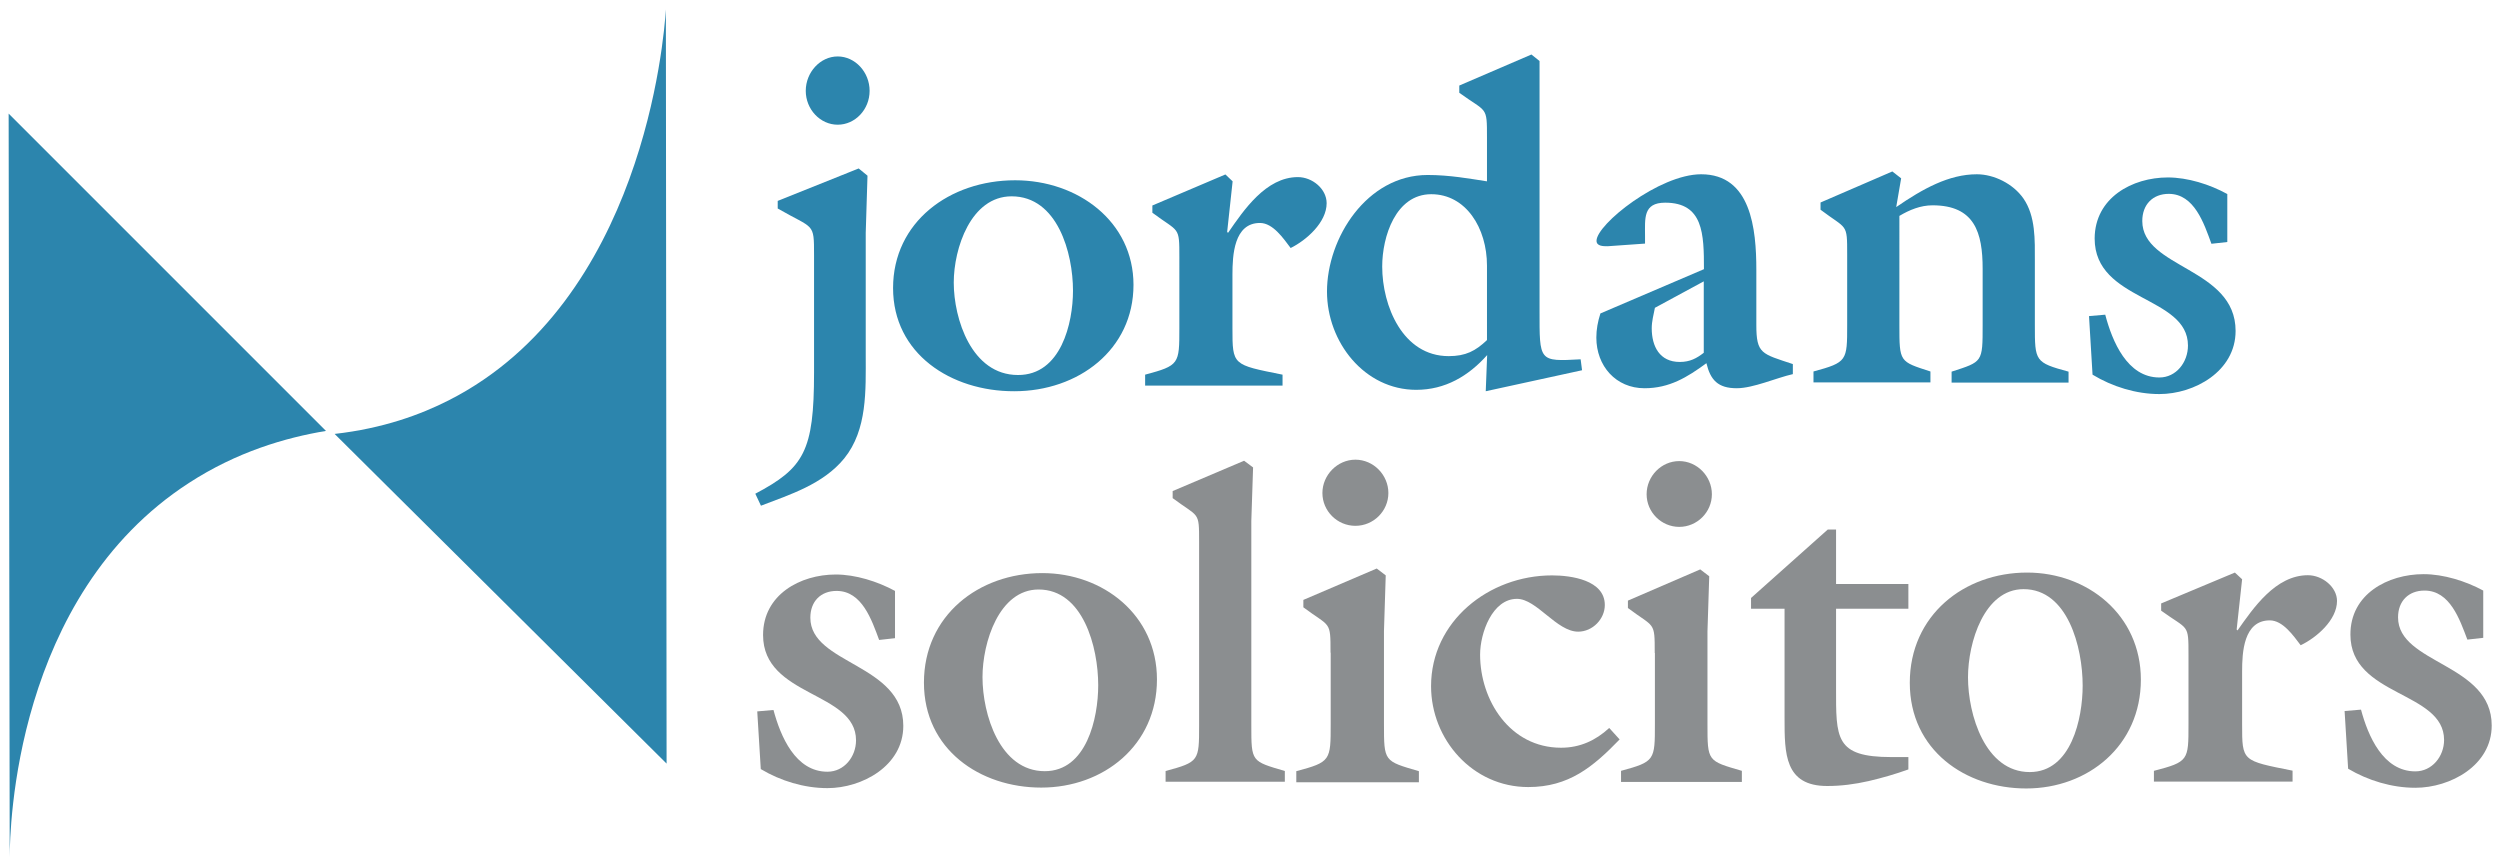 <?xml version="1.0" encoding="utf-8"?>
<!-- Generator: Adobe Illustrator 25.4.1, SVG Export Plug-In . SVG Version: 6.00 Build 0)  -->
<svg version="1.1" id="Layer_1" xmlns="http://www.w3.org/2000/svg" xmlns:xlink="http://www.w3.org/1999/xlink" x="0px" y="0px"
	 viewBox="0 0 1417.3 488.9" style="enable-background:new 0 0 1417.3 488.9;" xml:space="preserve">
<style type="text/css">
	.st0{fill:#2C85AD;}
	.st1{fill:#8B8E90;}
</style>
<path class="st0" d="M4.9,64.4l179.9,179.9c-23,3.8-50.6,11.9-77.7,29.5C8,338,5.6,470.1,5.5,485.8C5.3,345.3,5.1,204.9,4.9,64.4z"
	/>
<path class="st0" d="M377.5,5.4l0.4,427.5L189.7,246c27.5-3.1,48.9-11,64.8-19.1C364.3,171,376.4,22.4,377.5,5.4z"/>
<g>
	<path class="st0" d="M490.8,201.2c0,20,1,42.4-12.2,58.7c-11.9,14.6-30.8,20.5-47.2,26.8l-3.2-6.8c27.6-14.6,33.3-24.1,33.3-68.7
		v-66.5c0-18.9,0-14.6-20.6-26.5v-4.3l45.9-18.4l5,4.1l-1,32.4V201.2z M474.9,70.7c-9.9,0-18.1-8.7-18.1-19.2S465,32,474.9,32
		c9.9,0,18.1,8.9,18.1,19.5S484.8,70.7,474.9,70.7z"/>
	<path class="st0" d="M506.3,163.3c0-37.4,32-61.1,69.2-61.1c35.6,0,67.1,23.4,67.1,59.3c0,36.7-31.2,60.3-67.6,60.3
		C539.1,221.9,506.3,200.5,506.3,163.3z M608.3,164.8c0-21.4-8.8-53.5-34.8-53.5c-23.1,0-32.8,29.5-32.8,48.9
		c0,20.6,10.1,52.4,36.4,52.4C601.5,212.7,608.3,183.2,608.3,164.8z"/>
	<path class="st0" d="M694.7,98.9l4.1,3.9l-3.1,28.7l0.5,0.5c8.9-12.9,21.5-31.6,39.6-31.6c8.2,0,16.3,6.7,16.3,14.8
		c0,10.9-11.5,21-20.4,25.4c-4.1-5.4-10-14.2-17.4-14.2c-14.8,0-15.6,18.4-15.6,29.3v30.3c0,21.2,0,20.7,28.4,26.4v6.2h-77.9v-6.2
		c19.4-5.2,19.4-6,19.4-26.4V146c0-18.1,0-14-15.3-25.4v-4.1L694.7,98.9z"/>
	<path class="st0" d="M872.8,34.6V176c0,29-0.5,29,23.3,27.7l0.8,6.2l-54.6,11.9l0.8-20.5c-10.6,11.9-23.8,19.7-40.2,19.7
		c-29.3,0-50.6-27-50.6-55.7c0-30.3,22.5-66.1,57.1-66.1c12.4,0,23.8,2.1,33.6,3.6V78c0-18.2,0-14-15.7-25.4v-4.1l40.9-17.6
		L872.8,34.6z M843,150.6c0-21.3-11.9-40.5-31.6-40.5c-20.2,0-27.8,24.1-27.8,41c0,22.3,11.6,50.8,37.7,50.8
		c9.6,0,15.2-2.9,21.7-9.1V150.6z"/>
	<path class="st0" d="M966,152.6c0-19.9-0.3-37.7-22-37.7c-12.6,0-11.4,9-11.4,18.8v4.4l-21.2,1.5c-2.5,0-6.3,0-6.3-3.1
		c0-9.3,35.6-37.7,59.3-37.7c28.3,0,31.3,31,31.3,54.2v31.2c0,16.5,3,16.3,20.7,22.2v5.7c-9.3,2.1-22.5,8-31.8,8
		c-10.6,0-14.9-4.6-17.2-14.2c-10.9,8-21,14.2-35.1,14.2c-16.2,0-27.3-12.6-27.3-28.7c0-4.6,0.8-9,2.3-13.7L966,152.6z M938.2,174.5
		c-0.8,4.1-1.8,7.7-1.8,11.6c0,10.3,4.5,19.1,15.9,19.1c5.8,0,9.6-2.1,13.6-5.2v-40.5L938.2,174.5z"/>
	<path class="st0" d="M1076.8,184.2c0,21.2,0,20.7,17.6,26.4v6.2h-66.3v-6.2c19.1-5.2,19.1-6,19.1-26.4v-39.9c0-18.1,0-14-15.1-25.4
		v-4.1l40.7-17.6l5,3.9l-2.8,16.3c15.1-10.4,29.9-18.6,45.7-18.6c9.8,0,20.6,5.4,26.4,13.7c7,10.1,6.5,23.6,6.5,35.5v36.3
		c0,20.5,0,21.2,19.1,26.4v6.2h-66.3v-6.2c17.6-5.7,17.6-5.2,17.6-26.4v-31.9c0-20.5-4.5-36-28.4-36c-6.8,0-13.1,2.6-18.8,6V184.2z"
		/>
	<path class="st0" d="M1229,100.6c11.2,0,23.7,3.9,33.7,9.4v27.2l-9,1c-4.2-11.5-9.7-28.3-24.2-28.3c-9,0-15,6-15,15.4
		c0,26.9,52.9,26.4,52.9,62.3c0,23-23.5,35.8-43.2,35.8c-13.2,0-26.7-4.2-37.9-11l-2-33.2l9.2-0.8c4,15.2,12.5,35.6,30.7,35.6
		c9.5,0,16.2-8.6,16.2-18.1c0-28.3-52.9-24.9-52.9-60.7C1187.6,112.1,1208.8,100.6,1229,100.6z"/>
</g>
<g>
	<path class="st1" d="M473.8,325.7c11.2,0,23.6,3.9,33.6,9.3v26.8l-9,1c-4.2-11.3-9.7-27.8-24.1-27.8c-9,0-14.9,5.9-14.9,15.2
		c0,26.5,52.7,26,52.7,61.3c0,22.7-23.4,35.3-43,35.3c-13.2,0-26.6-4.1-37.8-10.8l-2-32.7l9.2-0.8c4,14.9,12.4,35,30.6,35
		c9.5,0,16.2-8.5,16.2-17.8c0-27.8-52.7-24.5-52.7-59.7C432.6,337.1,453.7,325.7,473.8,325.7z"/>
	<path class="st1" d="M523.8,387c0-38,31-62.1,67.1-62.1c34.5,0,65,23.8,65,60.3c0,37.3-30.3,61.3-65.6,61.3
		C555.5,446.5,523.8,424.8,523.8,387z M622.6,388.5c0-21.7-8.6-54.3-33.8-54.3c-22.4,0-31.8,30-31.8,49.7c0,21,9.8,53.3,35.3,53.3
		C616,437.2,622.6,407.2,622.6,388.5z"/>
	<path class="st1" d="M710.4,265l-1,30.3v116c0,20.7,0,20.2,19,25.8v6.1h-67.6v-6.1c19-5.1,19-5.8,19-25.8V307.2
		c0-17.7,0-13.6-15-24.8v-4l40.5-17.2L710.4,265z"/>
	<path class="st1" d="M754.3,370c0-18.4,0-14.2-15.4-25.7v-4.2l41.6-17.8l5.1,3.9l-1,31.5v52.7c0,21.5,0,21,19.8,26.8v6.3h-69.5
		v-6.3c19.5-5.2,19.5-6,19.5-26.8V370z M768.4,298.1c-10.3,0-18.7-8.4-18.7-18.6s8.5-18.9,18.7-18.9c10.3,0,18.7,8.7,18.7,18.9
		S778.7,298.1,768.4,298.1z"/>
	<path class="st1" d="M918.2,419.2c-15.1,15.6-28.8,27-51.8,27c-31.6,0-55.1-27-55.1-57.2c0-36.7,32.7-62.8,68.6-62.8
		c10.7,0,29.9,2.6,29.9,16.8c0,7.9-6.9,15.1-15.1,15.1c-12.2,0-23.5-18.6-34.7-18.6c-14,0-20.9,19.4-20.9,31.6
		c0,25.8,16.8,52.8,45.9,52.8c10.7,0,19.6-4.1,27.3-11.2L918.2,419.2z"/>
	<path class="st1" d="M938.1,370.2c0-18.2,0-14.1-15.2-25.5v-4.2l41-17.7l5.1,3.9l-1,31.3v52.4c0,21.4,0,20.9,19.5,26.6v6.3h-68.5
		v-6.3c19.2-5.2,19.2-6,19.2-26.6V370.2z M952,298.7c-10.1,0-18.5-8.3-18.5-18.5s8.3-18.8,18.5-18.8c10.1,0,18.5,8.6,18.5,18.8
		S962.1,298.7,952,298.7z"/>
	<path class="st1" d="M1081.9,436.2c-7.2,2.6-14.8,4.8-22.5,6.6c-7.9,1.8-15.6,2.8-23.5,2.8c-24.2,0-24.2-18.4-24.2-38.3v-62.2h-19
		V339l43.5-38.8h4.7v30.9h41v14h-41v44.6c0,28.8-0.7,39.5,31.4,39.5h9.6V436.2z"/>
	<path class="st1" d="M1082.7,387.1c0-38.3,30.8-62.5,66.5-62.5c34.3,0,64.5,24,64.5,60.7c0,37.5-30,61.7-65,61.7
		C1114.2,447,1082.7,425.2,1082.7,387.1z M1180.7,388.7c0-21.9-8.5-54.7-33.5-54.7c-22.3,0-31.5,30.2-31.5,50
		c0,21.1,9.7,53.7,35,53.7C1174.2,437.7,1180.7,407.4,1180.7,388.7z"/>
	<path class="st1" d="M1267,324.6l4.1,3.8l-3.1,28.5l0.5,0.5c9-12.8,21.6-31.3,39.9-31.3c8.2,0,16.5,6.7,16.5,14.6
		c0,10.8-11.6,20.8-20.6,25.1c-4.1-5.4-10.1-14.1-17.5-14.1c-14.9,0-15.7,18.2-15.7,29v30c0,21,0,20.5,28.6,26.2v6.2h-78.6V437
		c19.6-5.1,19.6-5.9,19.6-26.2v-39.5c0-18,0-13.9-15.5-25.1v-4.1L1267,324.6z"/>
	<path class="st1" d="M1374,325.5c11.3,0,23.8,3.9,33.8,9.3v26.8l-9,1c-4.3-11.3-9.8-27.8-24.3-27.8c-9,0-15,5.9-15,15.2
		c0,26.5,53.1,26,53.1,61.3c0,22.7-23.5,35.3-43.3,35.3c-13.3,0-26.8-4.1-38.1-10.8l-2-32.7l9.3-0.8c4,14.9,12.5,35,30.8,35
		c9.5,0,16.3-8.5,16.3-17.8c0-27.8-53.1-24.5-53.1-59.7C1332.4,336.8,1353.7,325.5,1374,325.5z"/>
</g>
</svg>
